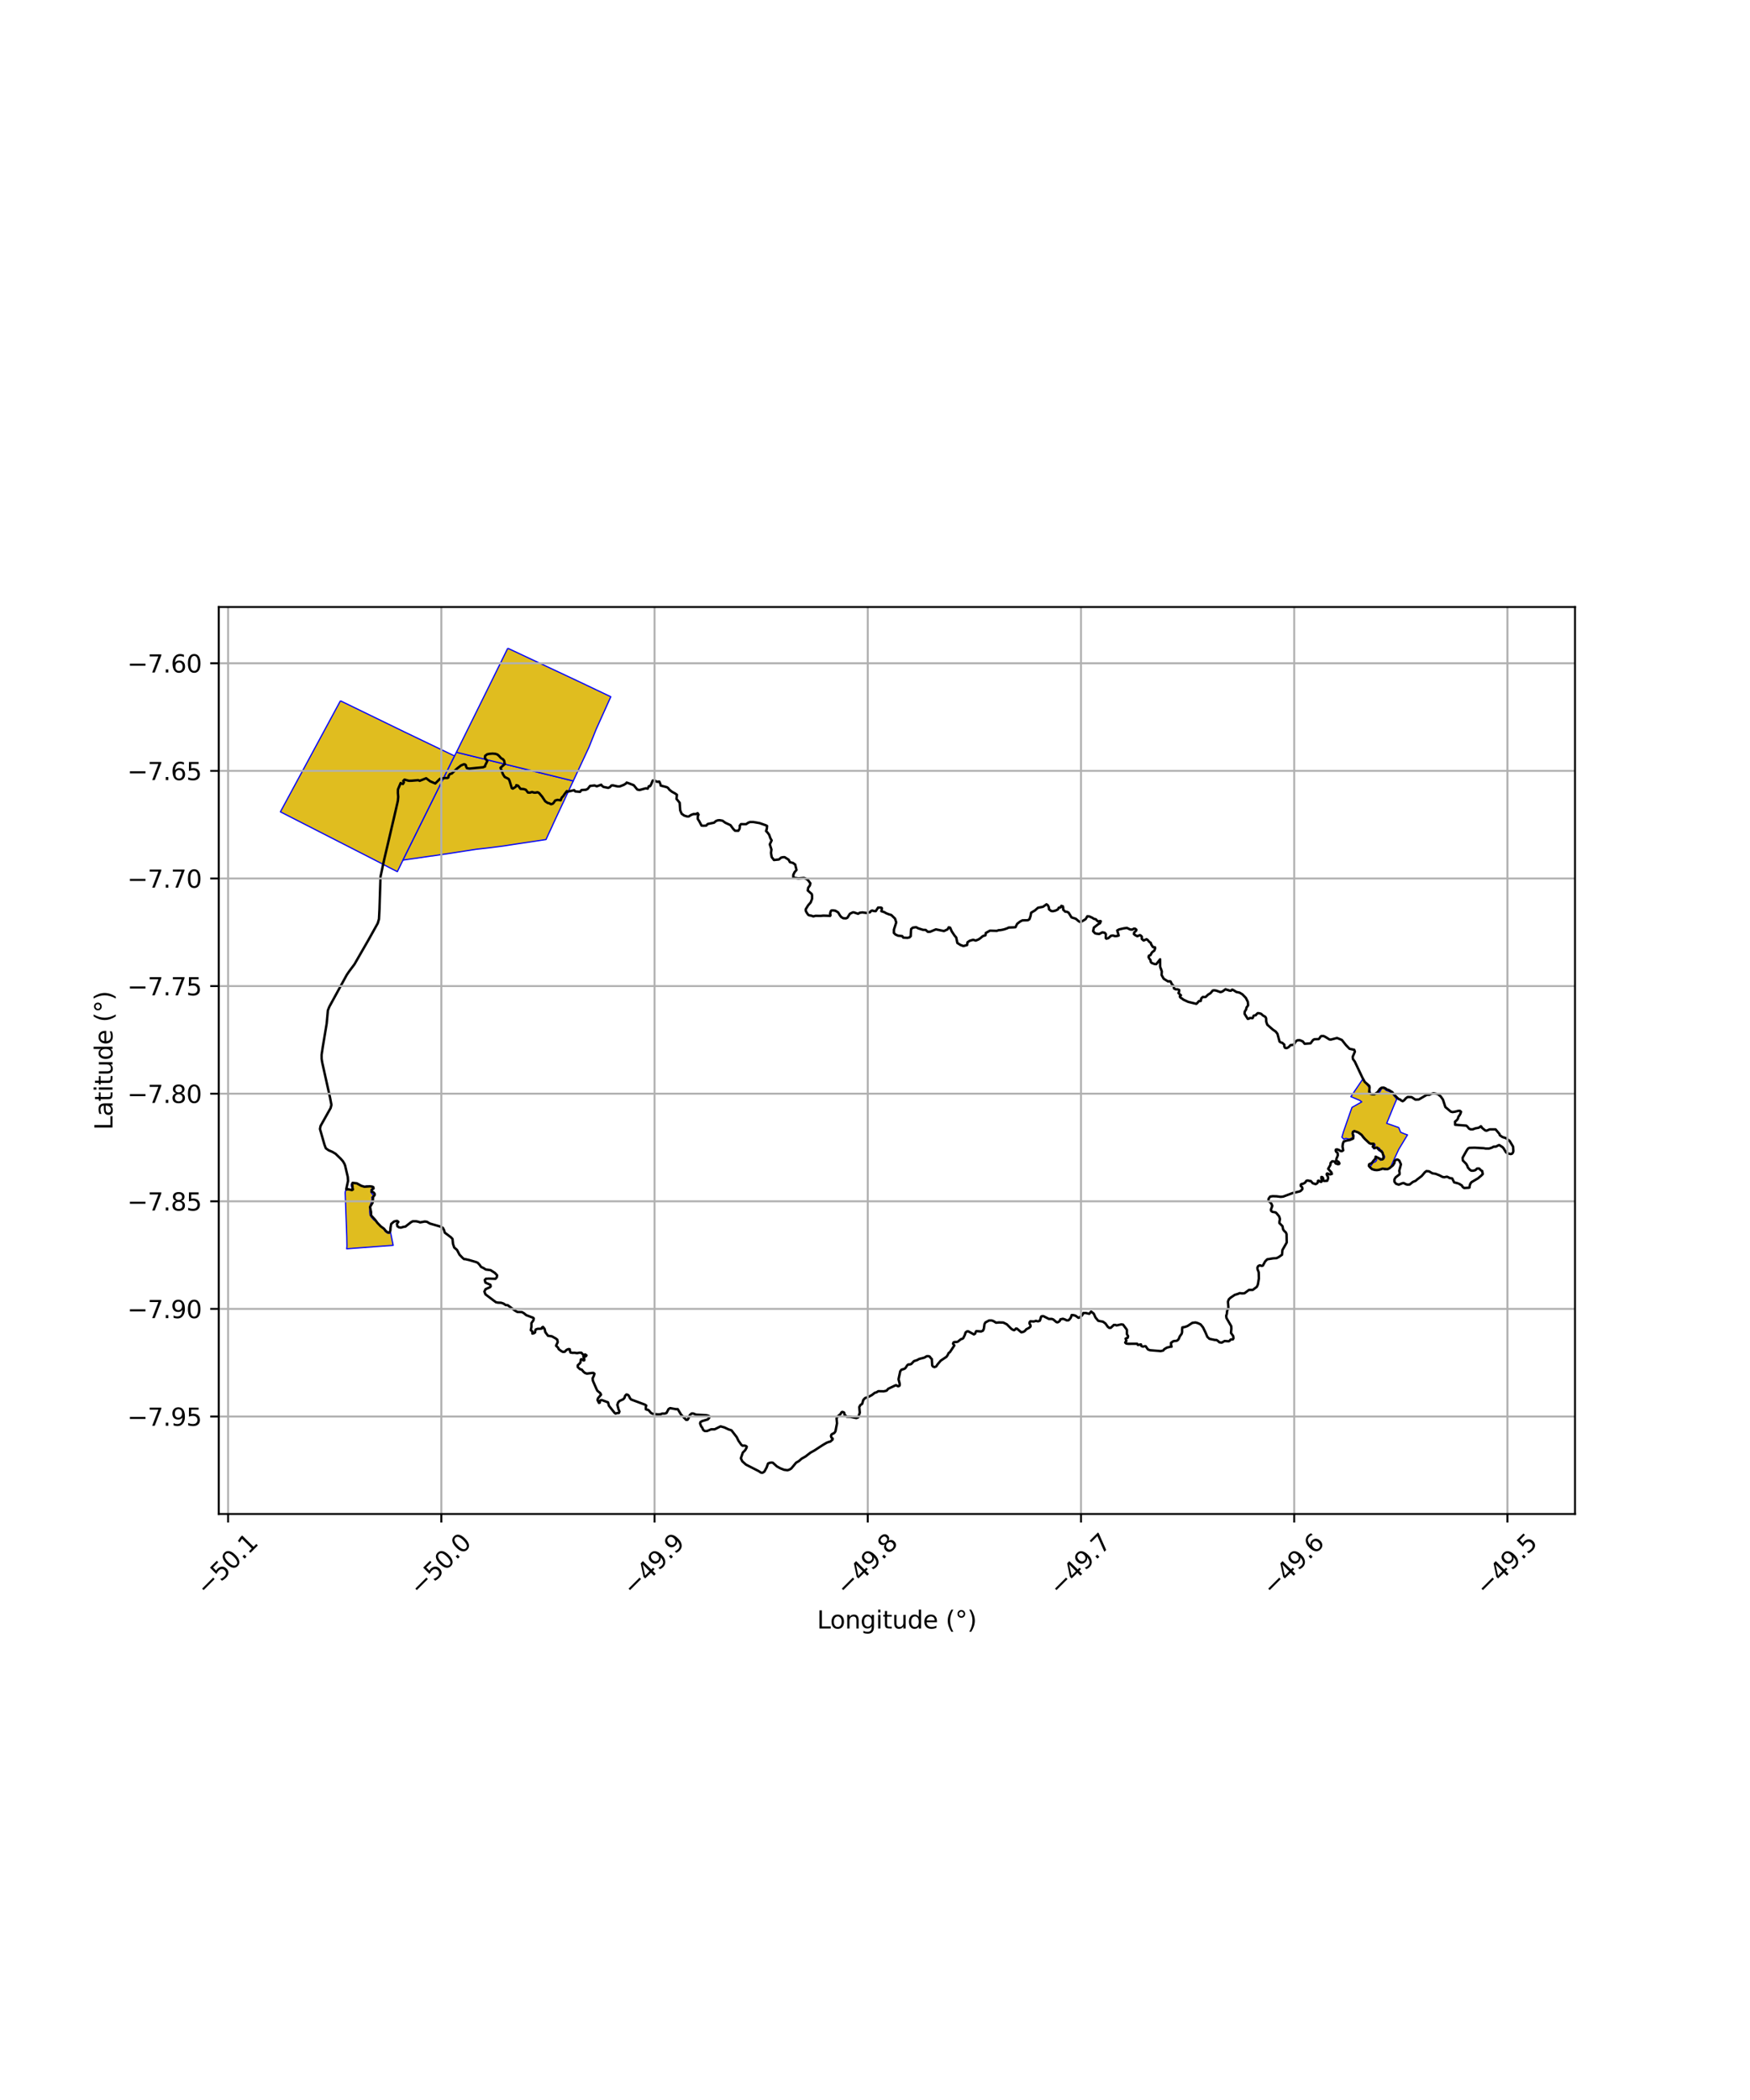 <?xml version="1.0" encoding="utf-8" standalone="no"?>
<!DOCTYPE svg PUBLIC "-//W3C//DTD SVG 1.1//EN"
  "http://www.w3.org/Graphics/SVG/1.1/DTD/svg11.dtd">
<svg xmlns:xlink="http://www.w3.org/1999/xlink" width="720pt" height="864pt" viewBox="0 0 720 864" xmlns="http://www.w3.org/2000/svg" version="1.1">
 <defs>
  <style type="text/css">*{stroke-linejoin: round; stroke-linecap: butt}</style>
 </defs>
 <g id="figure_1">
  <g id="patch_1">
   <path d="M 0 864 
L 720 864 
L 720 0 
L 0 0 
z
" style="fill: #ffffff"/>
  </g>
  <g id="axes_1">
   <g id="patch_2">
    <path d="M 90 622.904 
L 648 622.904 
L 648 249.736 
L 90 249.736 
z
" style="fill: #ffffff"/>
   </g>
   <g id="PatchCollection_1">
    <path d="M 145.216 486.572 
L 145.302 486.586 
L 145.389 486.616 
L 145.466 486.647 
L 145.537 486.677 
L 145.598 486.697 
L 145.659 486.708 
L 145.721 486.718 
L 145.785 486.735 
L 145.849 486.759 
L 145.917 486.771 
L 145.978 486.807 
L 146.039 486.834 
L 146.097 486.843 
L 146.164 486.859 
L 146.232 486.876 
L 146.299 486.892 
L 146.368 486.904 
L 146.427 486.916 
L 146.474 486.93 
L 146.528 486.949 
L 146.613 486.979 
L 146.678 487.013 
L 146.712 487.022 
L 146.768 487.036 
L 146.823 487.049 
L 146.877 487.062 
L 146.934 487.074 
L 146.995 487.08 
L 147.055 487.089 
L 147.118 487.102 
L 147.182 487.11 
L 147.246 487.12 
L 147.307 487.13 
L 147.359 487.14 
L 147.396 487.149 
L 147.445 487.161 
L 147.512 487.182 
L 147.568 487.196 
L 147.616 487.203 
L 147.696 487.22 
L 147.751 487.237 
L 147.806 487.254 
L 147.863 487.282 
L 147.911 487.322 
L 147.953 487.363 
L 148 487.396 
L 148.049 487.419 
L 148.098 487.443 
L 148.15 487.471 
L 148.198 487.503 
L 148.239 487.535 
L 148.296 487.569 
L 148.325 487.611 
L 148.335 487.673 
L 148.361 487.706 
L 148.368 487.747 
L 148.404 487.802 
L 148.452 487.855 
L 148.507 487.894 
L 148.587 487.924 
L 148.68 487.969 
L 148.761 488.007 
L 148.832 488.034 
L 148.91 488.056 
L 148.978 488.065 
L 149.039 488.08 
L 149.096 488.1 
L 149.153 488.119 
L 149.223 488.157 
L 149.295 488.181 
L 149.356 488.197 
L 149.41 488.203 
L 149.475 488.214 
L 149.552 488.235 
L 149.612 488.241 
L 149.687 488.227 
L 149.772 488.207 
L 149.845 488.184 
L 149.898 488.177 
L 149.94 488.153 
L 150.001 488.156 
L 150.056 488.153 
L 150.109 488.144 
L 150.135 488.127 
L 150.157 488.109 
L 150.19 488.091 
L 150.244 488.088 
L 150.305 488.065 
L 150.37 488.048 
L 150.434 488.034 
L 150.482 488.016 
L 150.554 488.001 
L 150.609 487.984 
L 150.673 487.961 
L 150.746 487.942 
L 150.815 487.925 
L 150.874 487.92 
L 150.929 487.915 
L 150.98 487.926 
L 151.028 487.935 
L 151.083 487.94 
L 151.139 487.95 
L 151.192 487.97 
L 151.246 487.983 
L 151.302 487.991 
L 151.357 488.012 
L 151.411 488.037 
L 151.467 488.059 
L 151.529 488.08 
L 151.601 488.091 
L 151.68 488.102 
L 151.75 488.097 
L 151.82 488.089 
L 151.883 488.102 
L 152.007 488.096 
L 152.099 488.092 
L 152.166 488.108 
L 152.253 488.11 
L 152.362 488.122 
L 152.452 488.127 
L 152.545 488.13 
L 152.628 488.159 
L 152.702 488.192 
L 152.783 488.226 
L 152.854 488.264 
L 152.941 488.3 
L 152.98 488.331 
L 153.036 488.36 
L 153.102 488.392 
L 153.155 488.445 
L 153.203 488.498 
L 153.254 488.54 
L 153.287 488.594 
L 153.383 488.683 
L 153.307 488.745 
L 152.609 489.655 
L 152.577 490.528 
L 153.745 491.947 
L 152.931 492.586 
L 153.068 493.266 
L 152.796 494.633 
L 152.31 495.941 
L 152.289 496.073 
L 152.284 496.172 
L 152.254 496.267 
L 152.187 496.334 
L 152.153 496.406 
L 152.125 496.51 
L 152.099 496.622 
L 152.09 496.727 
L 152.109 496.836 
L 152.134 496.963 
L 152.151 497.077 
L 152.158 497.146 
L 152.176 497.271 
L 152.173 497.365 
L 152.187 497.503 
L 152.167 497.549 
L 152.162 497.647 
L 152.147 497.759 
L 152.152 497.837 
L 152.143 497.925 
L 152.147 498.009 
L 152.145 498.106 
L 152.123 498.244 
L 152.103 498.384 
L 152.091 498.548 
L 152.119 498.683 
L 152.122 498.801 
L 152.141 498.918 
L 152.16 499.038 
L 152.17 499.164 
L 152.187 499.292 
L 152.197 499.42 
L 152.216 499.555 
L 152.243 499.672 
L 152.265 499.786 
L 152.246 499.898 
L 152.264 500.005 
L 152.381 500.092 
L 152.47 500.172 
L 152.497 500.296 
L 152.556 500.387 
L 152.644 500.453 
L 152.697 500.565 
L 152.718 500.705 
L 152.756 500.816 
L 152.856 500.873 
L 152.918 500.95 
L 152.997 501.014 
L 153.062 501.098 
L 153.142 501.176 
L 153.222 501.257 
L 153.295 501.347 
L 153.36 501.444 
L 153.445 501.526 
L 153.526 501.62 
L 153.605 501.72 
L 153.692 501.808 
L 153.783 501.892 
L 153.87 501.982 
L 153.972 502.047 
L 154.064 502.12 
L 154.164 502.193 
L 154.271 502.257 
L 154.371 502.329 
L 154.46 502.383 
L 154.537 502.447 
L 154.609 502.52 
L 154.694 502.577 
L 154.76 502.648 
L 154.821 502.726 
L 154.884 502.793 
L 154.952 502.852 
L 155.014 502.926 
L 155.074 503.007 
L 155.131 503.098 
L 155.202 503.169 
L 155.271 503.225 
L 155.335 503.269 
L 155.397 503.314 
L 155.446 503.381 
L 155.509 503.451 
L 155.585 503.504 
L 155.635 503.585 
L 155.693 503.664 
L 155.751 503.73 
L 155.823 503.769 
L 155.873 503.836 
L 155.942 503.915 
L 156.024 503.974 
L 156.095 504.05 
L 156.164 504.12 
L 156.252 504.167 
L 156.333 504.228 
L 156.408 504.301 
L 156.493 504.367 
L 156.577 504.439 
L 156.658 504.503 
L 156.73 504.584 
L 156.804 504.661 
L 156.871 504.743 
L 156.942 504.822 
L 157.019 504.901 
L 157.096 504.991 
L 157.17 505.082 
L 157.25 505.158 
L 157.36 505.189 
L 157.438 505.266 
L 157.524 505.335 
L 157.61 505.41 
L 157.691 505.487 
L 157.773 505.559 
L 157.857 505.632 
L 157.936 505.7 
L 158 505.779 
L 158.058 505.855 
L 158.089 505.895 
L 158.124 505.966 
L 158.149 506.014 
L 158.17 506.081 
L 158.198 506.147 
L 158.222 506.208 
L 158.244 506.268 
L 158.273 506.331 
L 158.311 506.386 
L 158.352 506.441 
L 158.388 506.5 
L 158.431 506.55 
L 158.477 506.597 
L 158.517 506.644 
L 158.56 506.692 
L 158.605 506.732 
L 158.656 506.765 
L 158.709 506.796 
L 158.749 506.839 
L 158.786 506.882 
L 158.835 506.92 
L 158.882 506.97 
L 158.938 507.002 
L 158.999 507.027 
L 159.05 507.073 
L 159.104 507.115 
L 159.158 507.148 
L 159.228 507.196 
L 159.291 507.241 
L 159.35 507.263 
L 159.406 507.282 
L 159.492 507.321 
L 159.585 507.358 
L 159.676 507.385 
L 159.775 507.395 
L 159.869 507.393 
L 159.958 507.39 
L 160.045 507.384 
L 160.107 507.353 
L 160.167 507.316 
L 160.187 507.268 
L 160.21 507.217 
L 160.264 507.146 
L 160.301 507.056 
L 160.637 506.861 
L 161.773 512.371 
L 142.62 513.788 
L 142.723 512.983 
L 142.733 512.343 
L 142.669 508.737 
L 142.015 490.73 
L 142.108 490.052 
L 142.245 489.864 
L 142.569 489.527 
L 142.644 489.52 
L 142.748 489.531 
L 142.843 489.533 
L 142.935 489.533 
L 143.027 489.525 
L 143.092 489.517 
L 143.171 489.501 
L 143.248 489.478 
L 143.318 489.443 
L 143.382 489.427 
L 143.444 489.452 
L 143.506 489.456 
L 143.576 489.443 
L 143.648 489.424 
L 143.732 489.397 
L 143.83 489.384 
L 143.885 489.375 
L 143.969 489.353 
L 144.075 489.344 
L 144.156 489.331 
L 144.234 489.323 
L 144.293 489.319 
L 144.367 489.295 
L 144.43 489.272 
L 144.497 489.24 
L 144.559 489.202 
L 144.641 489.144 
L 144.713 489.085 
L 144.764 489.029 
L 144.8 488.954 
L 144.84 488.872 
L 144.849 488.778 
L 144.846 488.686 
L 144.844 488.599 
L 144.823 488.523 
L 144.789 488.463 
L 144.749 488.403 
L 144.721 488.332 
L 144.681 488.265 
L 144.642 488.199 
L 144.614 488.126 
L 144.585 488.051 
L 144.556 487.977 
L 144.533 487.9 
L 144.523 487.819 
L 144.519 487.734 
L 144.536 487.643 
L 144.533 487.546 
L 144.546 487.478 
L 144.553 487.447 
L 144.563 487.406 
L 144.599 487.356 
L 144.622 487.301 
L 144.651 487.257 
L 144.663 487.236 
L 144.681 487.198 
L 144.724 487.118 
L 144.74 487.042 
L 144.76 486.995 
L 144.776 486.934 
L 144.801 486.88 
L 144.833 486.855 
L 144.854 486.831 
L 144.866 486.8 
L 144.899 486.765 
L 144.928 486.73 
L 144.974 486.672 
L 145.044 486.623 
L 145.133 486.592 
L 145.216 486.572 
" clip-path="url(#p7d1b6d4201)" style="fill: #e0bd1f; stroke: #0000ff; stroke-width: 0.5"/>
    <path d="M 560.616 444.07 
L 560.92 444.515 
L 562.099 445.868 
L 562.86 446.842 
L 563.505 447.879 
L 563.755 449.13 
L 563.539 449.461 
L 563.754 450.091 
L 564.652 450.3 
L 566.083 450.091 
L 567.303 449.718 
L 567.878 448.959 
L 568.441 447.872 
L 568.823 447.561 
L 569.441 447.868 
L 570.342 448.642 
L 571.847 449.175 
L 572.383 449.443 
L 572.985 450.183 
L 573.909 451.265 
L 574.653 452.237 
L 573.347 455.249 
L 573.251 455.502 
L 570.527 462.167 
L 575.48 463.912 
L 576.257 465.835 
L 577.93 466.532 
L 579.084 466.919 
L 575.463 472.917 
L 571.901 480.66 
L 571.796 480.759 
L 570.818 480.992 
L 569.712 480.683 
L 568.973 480.697 
L 567.827 481.281 
L 566.899 481.382 
L 565.478 481.523 
L 564.133 480.882 
L 563.531 480.169 
L 563.74 479.876 
L 563.999 479.722 
L 564.834 478.388 
L 565.791 478.03 
L 566.054 477.815 
L 566.428 477.173 
L 566.076 476.663 
L 566.003 476.119 
L 566.342 475.872 
L 566.748 476.21 
L 568.098 477.398 
L 569.199 476.872 
L 569.543 476.488 
L 569.664 476.123 
L 569.571 475.525 
L 569.049 474.899 
L 568.894 474.066 
L 568.482 473.308 
L 567.735 473.634 
L 567.256 473.379 
L 567.536 472.979 
L 567.708 472.618 
L 567.388 472.297 
L 566.777 472.184 
L 565.735 472.36 
L 565.206 472.684 
L 565.086 472.606 
L 565.185 472.025 
L 565.649 471.403 
L 565.75 471.001 
L 565.616 470.748 
L 564.803 470.491 
L 563.498 470.532 
L 562.715 469.608 
L 561.746 468.745 
L 561.089 467.678 
L 560.047 466.658 
L 558.716 465.686 
L 556.911 465.173 
L 556.712 465.406 
L 556.256 466.35 
L 556.317 466.625 
L 556.428 466.743 
L 556.912 466.821 
L 557.17 467.287 
L 557.017 467.736 
L 555.583 468.511 
L 555.074 468.652 
L 553.678 468.387 
L 552.888 468.726 
L 552.097 467.874 
L 552.737 465.652 
L 555.668 457.227 
L 556.247 455.614 
L 560.016 453.486 
L 560.096 453.438 
L 560.283 453.338 
L 559.73 452.938 
L 559.586 452.797 
L 555.791 451.194 
L 560.616 444.07 
" clip-path="url(#p7d1b6d4201)" style="fill: #e0bd1f; stroke: #0000ff; stroke-width: 0.5"/>
    <path d="M 140.06 288.327 
L 163.54 299.742 
L 163.975 299.945 
L 166.302 301.079 
L 166.517 301.185 
L 187.021 311.032 
L 165.803 353.878 
L 165.033 355.433 
L 163.485 358.622 
L 161.609 357.687 
L 160.651 357.188 
L 160.44 357.078 
L 157.595 355.592 
L 157.123 355.343 
L 115.364 334.016 
L 140.06 288.327 
" clip-path="url(#p7d1b6d4201)" style="fill: #e0bd1f; stroke: #0000ff; stroke-width: 0.5"/>
    <path d="M 187.781 309.497 
L 235.857 321.304 
L 233.704 325.888 
L 231.917 329.748 
L 229.189 335.545 
L 227.342 339.526 
L 227.368 339.535 
L 225.58 343.359 
L 224.647 345.414 
L 220.934 345.97 
L 216.948 346.576 
L 211.37 347.412 
L 207.257 348.048 
L 201.311 348.821 
L 195.992 349.407 
L 188.475 350.572 
L 184.142 351.24 
L 177.747 352.181 
L 177.74 352.151 
L 165.803 353.878 
L 187.022 311.032 
L 187.781 309.497 
" clip-path="url(#p7d1b6d4201)" style="fill: #e0bd1f; stroke: #0000ff; stroke-width: 0.5"/>
    <path d="M 208.909 266.698 
L 237.567 280.129 
L 251.141 286.582 
L 251.302 286.667 
L 251.192 286.906 
L 245.25 300.102 
L 242.298 307.489 
L 235.857 321.304 
L 187.781 309.497 
L 200.544 283.685 
L 208.909 266.698 
" clip-path="url(#p7d1b6d4201)" style="fill: #e0bd1f; stroke: #0000ff; stroke-width: 0.5"/>
   </g>
   <g id="PatchCollection_2">
    <path d="M 600.17 486.941 
L 598.277 486.458 
L 597.461 484.828 
L 596.311 484.666 
L 596.072 484.451 
L 595.314 484.127 
L 594.235 484.349 
L 593.532 484.243 
L 592.178 483.54 
L 590.663 482.946 
L 589.312 482.733 
L 587.958 481.922 
L 586.877 481.817 
L 586.23 482.309 
L 584.939 483.837 
L 582.999 485.314 
L 582.46 485.805 
L 581.273 486.299 
L 579.98 487.338 
L 579.062 487.396 
L 578.467 487.235 
L 577.546 486.748 
L 577.006 486.804 
L 575.495 487.408 
L 574.359 487.031 
L 573.708 486.217 
L 573.705 485.237 
L 574.188 484.419 
L 575.805 483.162 
L 575.857 482.672 
L 575.692 481.692 
L 576.385 479.023 
L 575.715 477.522 
L 575.065 477.089 
L 574.525 477.091 
L 573.77 477.692 
L 573.719 478.454 
L 573.074 479.491 
L 571.646 480.639 
L 570.918 481.022 
L 569.783 481.026 
L 568.918 480.811 
L 567.353 481.307 
L 566.488 481.419 
L 565.732 481.367 
L 564.542 481.044 
L 563.702 480.312 
L 563.186 479.688 
L 563.292 479.035 
L 564.425 478.486 
L 565.017 477.641 
L 565.878 476.685 
L 565.983 475.869 
L 567.553 476.652 
L 568.04 476.95 
L 568.743 477.002 
L 569.12 476.674 
L 569.225 475.748 
L 568.787 474.226 
L 567.757 473.195 
L 567.27 472.979 
L 566.891 472.6 
L 566.619 472.165 
L 566.241 472.166 
L 565.539 472.387 
L 564.781 471.79 
L 565.103 471.245 
L 565.209 470.591 
L 564.02 470.596 
L 563.371 470.326 
L 561.528 468.59 
L 560.931 467.939 
L 560.171 466.908 
L 558.817 465.932 
L 557.303 465.393 
L 556.601 465.722 
L 556.549 466.321 
L 556.825 467.953 
L 556.718 468.443 
L 555.316 469.047 
L 554.371 469.186 
L 552.886 469.599 
L 552.511 470.472 
L 552.353 471.67 
L 552.628 473.302 
L 552.035 473.63 
L 551.44 473.523 
L 550.899 473.144 
L 550.087 472.875 
L 549.601 472.985 
L 549.549 473.421 
L 549.767 473.91 
L 550.2 474.181 
L 550.363 474.561 
L 550.42 475.377 
L 549.83 476.795 
L 549.779 477.557 
L 550.699 477.989 
L 551.079 478.641 
L 550.918 478.914 
L 550.378 478.97 
L 549.512 478.646 
L 549.077 477.886 
L 548.105 477.78 
L 547.458 478.436 
L 547.353 479.307 
L 546.44 480.888 
L 547.761 482.328 
L 547.98 482.981 
L 547.224 483.201 
L 546.034 482.77 
L 545.819 483.097 
L 545.982 483.532 
L 546.363 484.184 
L 546.419 484.891 
L 546.044 485.818 
L 544.747 485.877 
L 544.314 485.551 
L 544.42 484.843 
L 544.039 484.3 
L 543.661 484.247 
L 543.663 484.846 
L 543.883 485.879 
L 543.614 486.261 
L 543.235 486.208 
L 542.585 485.775 
L 542.261 485.831 
L 542.209 486.375 
L 541.941 486.811 
L 541.293 487.195 
L 540.103 486.818 
L 539.29 485.895 
L 538.857 485.896 
L 538.046 485.681 
L 537.452 485.847 
L 536.968 486.556 
L 536.105 487.049 
L 535.511 487.105 
L 535.188 487.378 
L 535.19 487.977 
L 535.623 488.302 
L 535.841 488.846 
L 535.843 489.227 
L 535.25 489.882 
L 534.819 490.156 
L 531.795 490.873 
L 527.963 492.301 
L 526.937 492.414 
L 525.207 492.202 
L 523.64 492.153 
L 522.58 492.313 
L 521.935 493.186 
L 521.883 494.003 
L 523.022 495.142 
L 523.457 496.121 
L 522.868 497.755 
L 523.032 498.245 
L 523.465 498.57 
L 524.871 498.837 
L 525.305 499.271 
L 526.282 500.466 
L 526.609 501.553 
L 526.395 502.621 
L 526.397 503.22 
L 527.644 504.468 
L 527.919 505.828 
L 528.353 506.425 
L 529.004 507.022 
L 529.33 507.728 
L 529.396 511.211 
L 527.623 514.32 
L 527.467 516.225 
L 526.173 517.155 
L 525.202 517.648 
L 523.905 517.707 
L 521.369 518.118 
L 520.508 518.992 
L 519.595 520.682 
L 519.109 520.847 
L 518.351 520.578 
L 517.704 520.852 
L 517.328 521.507 
L 517.384 522.214 
L 517.874 523.464 
L 517.937 526.022 
L 517.513 528.527 
L 517.083 529.454 
L 515.412 530.712 
L 513.845 530.717 
L 512.012 532.084 
L 511.04 532.141 
L 510.012 532.036 
L 509.419 532.31 
L 508.015 532.75 
L 506.29 533.899 
L 505.589 534.554 
L 505.214 535.535 
L 505.399 538.011 
L 504.863 539.428 
L 504.758 540.517 
L 504.491 541.334 
L 504.602 542.259 
L 506.559 545.628 
L 506.616 546.716 
L 506.46 548.404 
L 507.383 549.707 
L 507.494 550.632 
L 507.225 551.069 
L 506.468 551.071 
L 506.199 551.235 
L 505.93 551.617 
L 505.552 551.836 
L 503.822 551.733 
L 502.689 552.39 
L 501.716 552.284 
L 501.228 551.796 
L 500.524 551.308 
L 499.875 551.311 
L 497.604 550.828 
L 496.737 550.015 
L 495.974 548.221 
L 494.94 546.101 
L 493.964 544.907 
L 492.827 544.367 
L 491.853 544.098 
L 490.557 544.265 
L 488.561 545.578 
L 487.482 545.962 
L 486.455 546.129 
L 486.35 547 
L 486.353 548.035 
L 486.158 548.777 
L 485.405 549.813 
L 484.976 550.849 
L 484.599 551.34 
L 484.06 551.669 
L 483.087 551.726 
L 482.601 551.891 
L 481.792 552.492 
L 481.795 553.254 
L 482.014 554.07 
L 481.581 554.072 
L 480.069 554.458 
L 478.99 555.114 
L 478.56 555.66 
L 477.533 555.881 
L 473.1 555.514 
L 472.289 555.19 
L 471.366 553.887 
L 470.879 553.888 
L 470.231 554.054 
L 469.582 553.784 
L 469.418 553.131 
L 468.175 553.353 
L 467.849 552.864 
L 464.14 552.877 
L 463.383 552.77 
L 462.949 552.391 
L 463.056 552.118 
L 463.433 551.681 
L 463.106 550.757 
L 463.97 550.373 
L 464.13 549.72 
L 463.641 548.905 
L 463.635 547.108 
L 462.061 544.991 
L 461.304 544.884 
L 459.36 545.326 
L 458.927 545.109 
L 458.278 545.112 
L 456.985 546.313 
L 456.336 546.315 
L 455.74 545.827 
L 454.817 544.524 
L 453.798 543.787 
L 451.851 543.412 
L 450.712 542.055 
L 450.004 540.479 
L 448.92 539.611 
L 448.167 540.539 
L 446.76 540.217 
L 445.734 540.22 
L 445.142 541.256 
L 444.711 541.529 
L 444.334 541.966 
L 443.686 542.186 
L 442.494 541.319 
L 441.683 541.104 
L 440.926 541.051 
L 440.551 542.141 
L 439.905 542.96 
L 439.528 543.233 
L 438.879 543.235 
L 438.121 542.856 
L 437.31 542.587 
L 436.312 542.805 
L 436.043 543.405 
L 435.558 543.842 
L 435.072 544.061 
L 434.64 543.953 
L 433.339 542.869 
L 432.744 542.653 
L 431.555 542.657 
L 429.336 541.52 
L 428.687 541.522 
L 428.363 541.687 
L 427.828 543.376 
L 427.072 543.65 
L 426.207 543.435 
L 425.343 543.71 
L 423.937 543.605 
L 423.614 543.988 
L 423.562 544.532 
L 423.942 545.184 
L 423.998 545.674 
L 423.837 545.946 
L 423.351 546.329 
L 422.218 546.931 
L 421.68 547.586 
L 421.032 547.969 
L 420.168 548.135 
L 418.38 546.616 
L 417.947 546.618 
L 417.678 547 
L 417.247 547.273 
L 416.706 547.111 
L 416.056 546.678 
L 414.213 544.833 
L 412.769 544.134 
L 411.039 544.085 
L 409.796 544.197 
L 408.768 543.547 
L 408.01 543.278 
L 406.929 543.281 
L 405.418 544.102 
L 405.042 544.811 
L 404.778 546.717 
L 404.402 547.48 
L 403.646 547.809 
L 401.7 547.651 
L 401.494 547.916 
L 401.172 548.733 
L 400.686 549.007 
L 398.413 547.762 
L 397.872 547.763 
L 397.279 548.201 
L 396.958 549.236 
L 396.313 550.544 
L 395.936 550.818 
L 395.342 550.983 
L 394.047 552.021 
L 393.561 552.131 
L 392.805 552.133 
L 392.319 552.298 
L 392.104 552.843 
L 392.647 553.549 
L 390.82 556.31 
L 390.281 556.693 
L 389.905 557.51 
L 389.421 558.219 
L 387.047 559.805 
L 385.754 561.333 
L 385.162 562.206 
L 384.461 562.48 
L 383.811 562.21 
L 383.54 561.775 
L 383.426 559.979 
L 383.37 559.163 
L 382.936 558.729 
L 382.502 558.131 
L 382.015 557.969 
L 381.312 557.971 
L 380.287 558.573 
L 378.146 559.121 
L 377.391 559.558 
L 376.041 559.998 
L 374.909 561.199 
L 374.315 561.364 
L 373.721 561.366 
L 373.289 561.693 
L 372.536 562.839 
L 372.104 563.167 
L 370.862 563.551 
L 370.378 564.206 
L 369.685 567.474 
L 370.123 569.144 
L 370.179 569.797 
L 370.018 570.179 
L 369.478 570.343 
L 368.666 569.91 
L 368.18 570.075 
L 365.427 571.39 
L 364.781 572.154 
L 363.592 572.429 
L 361.322 572.382 
L 360.675 572.819 
L 359.938 573.026 
L 358.644 574.009 
L 357.403 574.666 
L 355.891 575.215 
L 355.19 575.979 
L 354.708 577.613 
L 354.007 578.051 
L 353.523 578.923 
L 353.746 581.209 
L 353.102 583.116 
L 352.347 583.445 
L 350.616 583.069 
L 349.967 582.907 
L 348.345 582.857 
L 347.424 581.989 
L 347.368 581.336 
L 347.151 581.065 
L 346.502 580.903 
L 346.178 581.122 
L 345.855 581.722 
L 344.669 582.759 
L 344.185 583.523 
L 344.366 585.621 
L 343.727 588.889 
L 343.35 589.434 
L 342.972 589.762 
L 342.54 589.872 
L 342.055 590.254 
L 341.894 590.854 
L 342.113 591.506 
L 342.6 591.886 
L 342.547 592.267 
L 341.577 593.141 
L 340.982 593.252 
L 340.118 593.581 
L 338.445 594.565 
L 335.1 596.752 
L 333.427 597.682 
L 331.388 599.257 
L 329.823 600.133 
L 328.636 601.17 
L 327.557 601.772 
L 325.563 604.173 
L 324.754 604.665 
L 323.998 604.885 
L 322.603 604.719 
L 320.979 604.071 
L 319.626 603.312 
L 317.946 601.793 
L 317.405 601.74 
L 316.649 601.851 
L 316.001 602.125 
L 315.411 603.76 
L 314.496 605.45 
L 313.741 605.942 
L 313.092 605.889 
L 312.117 605.239 
L 306.92 602.586 
L 305.409 601.232 
L 304.811 599.982 
L 305.615 597.639 
L 306.585 596.656 
L 307.123 595.675 
L 307.23 595.185 
L 306.797 594.86 
L 306.256 594.752 
L 305.499 594.809 
L 305.012 594.429 
L 303.818 592.745 
L 303.111 591.277 
L 300.947 588.471 
L 299.757 588.093 
L 298.025 587.281 
L 296.468 586.85 
L 294.039 588.054 
L 292.579 588.058 
L 290.905 588.77 
L 289.986 588.773 
L 289.337 588.339 
L 288.902 587.361 
L 288.468 586.817 
L 288.032 585.621 
L 288.193 585.076 
L 288.84 584.693 
L 291.217 583.979 
L 291.756 583.379 
L 291.862 582.725 
L 291.375 582.455 
L 290.455 582.239 
L 286.401 582.033 
L 285.21 581.546 
L 284.561 581.548 
L 283.806 582.203 
L 283.269 583.511 
L 282.893 584.111 
L 282.298 584.167 
L 280.238 582.049 
L 278.849 579.771 
L 278.092 579.773 
L 275.713 579.344 
L 275.065 579.727 
L 274.204 581.362 
L 273.448 581.582 
L 272.421 581.585 
L 271.827 581.858 
L 270.692 581.916 
L 268.692 581.703 
L 267.88 581.379 
L 266.958 580.293 
L 266.579 580.021 
L 266.201 580.022 
L 265.714 579.806 
L 265.711 578.826 
L 265.872 578.281 
L 265.33 577.902 
L 259.667 575.796 
L 259.233 575.308 
L 258.69 574.22 
L 258.256 573.84 
L 257.715 573.733 
L 257.23 574.224 
L 256.908 575.15 
L 256.423 575.696 
L 254.858 576.408 
L 254.319 577.008 
L 253.997 577.989 
L 254.488 579.838 
L 254.869 580.763 
L 254.6 581.362 
L 253.951 581.364 
L 253.249 581.584 
L 252.87 581.312 
L 250.538 578.379 
L 250.156 576.965 
L 247.667 576.046 
L 247.073 576.102 
L 246.804 576.483 
L 246.751 577.082 
L 246.427 577.192 
L 245.829 575.996 
L 246.044 575.288 
L 247.283 573.815 
L 246.957 573.162 
L 245.765 572.186 
L 245.385 571.424 
L 243.928 568.081 
L 243.818 567.101 
L 244.355 565.957 
L 244.57 565.194 
L 244.19 564.869 
L 243.542 564.87 
L 241.488 565.148 
L 240.677 564.878 
L 240.027 564.335 
L 239.376 563.52 
L 238.619 563.304 
L 237.698 562.436 
L 237.696 561.728 
L 238.721 560.745 
L 238.881 560.201 
L 238.933 559.438 
L 239.149 559.22 
L 239.798 559.382 
L 240.015 559.708 
L 240.393 559.652 
L 240.392 559.108 
L 240.011 558.129 
L 240.984 558.072 
L 241.307 557.636 
L 240.766 557.256 
L 240.009 557.476 
L 239.196 556.553 
L 238.277 556.555 
L 237.467 556.72 
L 236.223 556.56 
L 235.683 556.616 
L 234.725 556.469 
L 234.453 555.653 
L 234.397 555.109 
L 233.857 555.055 
L 233.101 555.384 
L 232.346 556.148 
L 231.589 556.204 
L 230.94 555.879 
L 229.857 555.066 
L 229.639 554.522 
L 228.772 553.653 
L 229.471 552.181 
L 229.252 551.148 
L 228.602 550.659 
L 227.033 549.792 
L 225.465 549.579 
L 224.38 548.112 
L 224.052 546.752 
L 223.402 545.937 
L 223.024 546.155 
L 222.917 546.591 
L 222.106 546.702 
L 221.241 546.704 
L 220.431 546.978 
L 220.163 547.687 
L 220.164 548.177 
L 219.625 548.559 
L 219.03 548.67 
L 219.028 547.799 
L 218.378 547.256 
L 218.645 545.949 
L 218.641 544.37 
L 219.449 543.225 
L 219.609 542.462 
L 219.359 542.165 
L 216.492 541.083 
L 215.517 540.269 
L 214.705 539.836 
L 212.867 539.786 
L 211.839 539.19 
L 208.86 536.965 
L 208.104 536.967 
L 207.129 536.316 
L 206.156 535.992 
L 204.858 535.941 
L 204.047 535.78 
L 199.727 532.531 
L 199.292 531.389 
L 199.776 530.408 
L 201.612 529.587 
L 201.881 529.259 
L 201.772 528.606 
L 199.715 527.686 
L 199.443 526.652 
L 199.928 526.107 
L 201.225 526.049 
L 203.819 526.151 
L 204.412 525.497 
L 204.518 524.68 
L 203.597 523.702 
L 201.811 522.564 
L 199.873 522.323 
L 198.952 521.727 
L 197.924 521.239 
L 197.273 520.315 
L 196.569 519.555 
L 195.974 519.284 
L 193.053 518.42 
L 191.431 518.043 
L 190.944 518.044 
L 190.24 517.447 
L 189.048 516.198 
L 188.017 514.241 
L 186.879 513.264 
L 186.389 511.795 
L 186.173 509.75 
L 185.577 509.098 
L 184.007 507.904 
L 182.979 507.145 
L 182.706 506.111 
L 182.217 505.187 
L 181.308 504.684 
L 176.835 503.391 
L 175.657 502.683 
L 174.775 502.567 
L 172.835 502.927 
L 172.247 502.692 
L 171.129 502.457 
L 169.835 502.46 
L 169.072 502.877 
L 166.782 504.659 
L 165.959 504.779 
L 164.96 505.078 
L 164.137 504.961 
L 163.489 504.489 
L 163.31 503.542 
L 163.896 502.711 
L 163.484 502.357 
L 162.955 502.358 
L 162.073 502.597 
L 160.958 503.547 
L 160.668 505.147 
L 160.611 506.214 
L 160.261 507.103 
L 159.496 507.045 
L 158.73 506.455 
L 157.963 505.509 
L 156.668 504.564 
L 155.253 503.087 
L 154.427 501.964 
L 152.666 500.026 
L 152.663 498.664 
L 152.247 496.592 
L 153.301 494.813 
L 153.417 493.983 
L 153.472 492.503 
L 154.176 491.613 
L 154.115 491.093 
L 153.585 490.502 
L 152.879 490.326 
L 152.936 489.556 
L 153.699 488.961 
L 153.58 488.429 
L 153.109 488.193 
L 152.168 488.077 
L 149.951 488.258 
L 148.597 487.847 
L 146.772 486.844 
L 145.066 486.67 
L 144.832 487.263 
L 145.01 487.855 
L 145.012 488.566 
L 145.19 489.394 
L 144.779 489.632 
L 143.249 489.28 
L 142.45 489.333 
L 142.448 489.297 
L 143.191 485.872 
L 143.091 484.266 
L 141.987 479.553 
L 141.704 478.826 
L 141.097 477.786 
L 140.185 476.743 
L 138.076 474.7 
L 136.701 473.887 
L 135.191 473.252 
L 134.043 472.426 
L 133.495 470.964 
L 131.644 464.488 
L 131.895 463.248 
L 136.025 455.875 
L 136.353 454.567 
L 135.799 451.643 
L 132.579 437.189 
L 132.333 435.635 
L 132.317 433.972 
L 132.812 430.669 
L 134.413 421.078 
L 134.905 415.681 
L 135.506 414.181 
L 142.684 401.07 
L 143.668 399.627 
L 145.838 396.729 
L 151.599 386.706 
L 155.415 379.86 
L 155.926 378.094 
L 156.123 374.18 
L 156.555 360.682 
L 158.111 353.414 
L 159.386 348.034 
L 162.937 332.811 
L 163.687 329.504 
L 163.832 327.812 
L 163.701 326.255 
L 163.724 324.819 
L 164.845 322.147 
L 165.227 322.4 
L 165.78 322.551 
L 166.167 321.89 
L 165.889 321.318 
L 166.421 320.759 
L 168.22 321.239 
L 169.379 321.214 
L 172.044 320.979 
L 172.668 321.247 
L 175.327 320.199 
L 176.984 321.445 
L 179.092 322.349 
L 181.005 320.413 
L 183.416 320.074 
L 184.005 320.126 
L 184.486 319.855 
L 184.592 319.153 
L 185.126 318.451 
L 185.821 318.287 
L 188.012 316.231 
L 189.669 314.932 
L 190.846 314.444 
L 191.382 314.55 
L 191.704 314.873 
L 191.705 315.305 
L 192.135 316.06 
L 193.153 316.219 
L 198.757 315.667 
L 199.559 315.342 
L 199.559 315.018 
L 200.5 313.098 
L 199.498 311.888 
L 199.603 310.97 
L 200.458 310.321 
L 201.314 310.157 
L 202.653 310.046 
L 203.831 310.151 
L 204.635 310.419 
L 205.333 311.011 
L 206.135 311.919 
L 206.993 312.402 
L 207.422 312.995 
L 207.693 314.343 
L 205.921 315.889 
L 206.954 318.588 
L 207.653 319.666 
L 209.261 320.471 
L 209.638 321.226 
L 210.555 324.246 
L 210.984 324.461 
L 212.044 323.811 
L 212.532 323.314 
L 212.427 323.054 
L 213.177 323.268 
L 214.144 324.561 
L 215.51 324.655 
L 216.34 324.933 
L 217.2 326.065 
L 218.04 326.117 
L 218.897 325.845 
L 219.701 326.113 
L 220.45 326.111 
L 221.092 325.947 
L 221.736 326.215 
L 223.025 327.723 
L 224.315 329.663 
L 225.334 330.362 
L 225.923 330.469 
L 226.709 330.866 
L 227.311 330.713 
L 227.723 330.372 
L 228.435 329.348 
L 229.412 329.08 
L 230.653 329.266 
L 231.133 328.149 
L 231.75 327.525 
L 232.388 326.56 
L 233.234 325.492 
L 233.61 325.706 
L 236.232 325.106 
L 236.692 325.624 
L 238.664 325.778 
L 239.231 325.045 
L 241.051 324.932 
L 241.827 324.556 
L 242.761 323.363 
L 244.629 323.16 
L 245.54 323.506 
L 247.365 322.866 
L 247.688 323.319 
L 248.307 323.765 
L 250.26 324.154 
L 250.945 323.827 
L 251.543 323.179 
L 252.185 323.123 
L 254.092 323.552 
L 255.003 323.55 
L 256.656 322.909 
L 257.633 322.292 
L 257.814 321.973 
L 258.327 322.131 
L 260.731 323.05 
L 262.185 324.83 
L 263.093 325.04 
L 265.661 324.332 
L 266.495 324.478 
L 266.944 323.466 
L 267.48 323.458 
L 267.848 322.835 
L 268.545 321.141 
L 269.402 321.139 
L 270.035 321.548 
L 270.513 321.659 
L 271.259 321.566 
L 271.654 322.428 
L 271.843 323.212 
L 274.372 323.866 
L 274.855 324.189 
L 275.446 324.943 
L 276.465 325.749 
L 277.752 326.448 
L 278.504 326.985 
L 278.332 328.686 
L 279.637 330.274 
L 279.859 333.404 
L 280.452 334.805 
L 281.524 335.558 
L 282.757 335.932 
L 283.346 335.931 
L 284.362 335.281 
L 285.345 334.919 
L 286.277 334.949 
L 287.03 334.568 
L 287.408 335.189 
L 287.123 335.676 
L 287.081 336.928 
L 287.672 337.844 
L 288.641 339.676 
L 289.391 339.728 
L 290.57 339.674 
L 291.156 339.022 
L 293.779 338.475 
L 294.56 337.796 
L 295.283 337.521 
L 296.046 337.457 
L 297.257 337.657 
L 298.438 338.517 
L 300.529 339.483 
L 301.699 341.071 
L 302.424 341.783 
L 303.766 341.809 
L 304.273 340.998 
L 304.411 340.089 
L 304.319 339.768 
L 304.848 339.078 
L 306.35 339.085 
L 306.992 339.083 
L 307.741 338.542 
L 308.543 338.216 
L 309.989 338.212 
L 312.501 338.644 
L 314.477 339.337 
L 315.141 339.563 
L 315.594 339.835 
L 315.455 341.131 
L 315.178 341.9 
L 315.707 342.445 
L 316.433 343.392 
L 316.98 344.908 
L 317.479 345.781 
L 316.715 347.398 
L 317.396 349.515 
L 317.207 350.919 
L 317.486 352.603 
L 318.421 353.83 
L 320.47 353.612 
L 321.368 352.85 
L 322.117 352.686 
L 322.813 352.658 
L 324.448 353.691 
L 324.996 354.722 
L 326.212 355.019 
L 327.159 355.695 
L 327.707 357.929 
L 326.906 358.848 
L 326.396 359.91 
L 326.369 361.063 
L 328.466 361.381 
L 330.729 361.2 
L 331.074 361.293 
L 331.862 361.672 
L 332.555 362.272 
L 333.421 363.443 
L 333.158 364.388 
L 332.507 365.259 
L 332.339 366.376 
L 334 367.841 
L 334.109 368.434 
L 334.112 369.783 
L 333.527 371.296 
L 332.509 372.452 
L 331.504 374.079 
L 331.528 374.768 
L 331.878 375.456 
L 332.508 376.357 
L 332.912 376.582 
L 333.868 376.755 
L 334.609 377.027 
L 335.518 376.795 
L 337.656 376.83 
L 338.699 376.712 
L 340.357 376.765 
L 341.531 376.837 
L 341.692 376.51 
L 341.528 375.857 
L 341.795 374.931 
L 342.065 374.604 
L 342.698 374.546 
L 343.736 374.713 
L 344.859 375.408 
L 345.494 376.502 
L 346.103 377.293 
L 346.973 377.797 
L 348.054 377.848 
L 348.647 377.575 
L 349.672 375.947 
L 350.865 375.371 
L 351.31 375.379 
L 353.075 375.966 
L 353.666 375.546 
L 354.808 375.398 
L 356.745 375.647 
L 357.339 375.427 
L 357.987 375.316 
L 358.247 374.854 
L 358.862 374.613 
L 359.498 374.822 
L 360.323 374.867 
L 361.277 373.402 
L 362.412 373.399 
L 362.802 373.581 
L 362.831 373.977 
L 362.607 374.889 
L 363.875 375.3 
L 364.514 375.695 
L 365.558 376.121 
L 366.709 376.466 
L 368.231 377.935 
L 368.743 379.495 
L 367.786 382.485 
L 367.769 383.83 
L 368.454 384.515 
L 369.497 384.97 
L 371.18 385.13 
L 371.666 385.771 
L 373.442 385.86 
L 374.257 385.625 
L 374.692 385.165 
L 374.794 383.051 
L 374.872 382.234 
L 375.516 381.67 
L 376.896 381.467 
L 377.816 381.954 
L 379.802 382.578 
L 380.843 382.598 
L 381.71 383.358 
L 382.682 383.355 
L 385.056 382.368 
L 388.382 383.062 
L 389.868 382.354 
L 390.323 381.532 
L 390.918 381.683 
L 391.538 383.132 
L 392.71 384.9 
L 393.414 385.715 
L 393.884 387.972 
L 395.175 388.789 
L 396.375 389.234 
L 397.905 388.8 
L 398.066 387.661 
L 398.983 387.059 
L 400.376 386.653 
L 401.445 386.977 
L 402.601 386.504 
L 403.248 386.067 
L 404.379 385.138 
L 405.455 384.806 
L 405.587 383.854 
L 407.29 382.897 
L 410.153 382.981 
L 410.801 382.724 
L 411.719 382.667 
L 413.08 382.382 
L 414.301 381.976 
L 415.012 381.623 
L 416.858 381.553 
L 417.795 381.485 
L 418.487 380.092 
L 419.706 379.148 
L 420.639 378.672 
L 422.908 378.611 
L 423.555 378.173 
L 423.983 376.92 
L 424.249 375.504 
L 425.813 374.574 
L 427.052 373.482 
L 429.123 373.078 
L 430.56 372.056 
L 431.101 372.435 
L 431.536 373.305 
L 431.565 374.071 
L 432.513 374.826 
L 433.269 374.878 
L 434.241 374.657 
L 435.271 374.151 
L 435.59 373.476 
L 436.406 373.298 
L 436.666 372.69 
L 437.315 372.906 
L 437.448 373.595 
L 437.45 374.302 
L 438.317 375.116 
L 438.857 375.114 
L 439.615 375.439 
L 440.863 377.449 
L 442.594 377.988 
L 443.731 378.964 
L 444.489 379.397 
L 445.352 378.959 
L 446.665 378.145 
L 447.351 376.993 
L 448.202 377.047 
L 449.392 377.588 
L 450.042 378.021 
L 450.907 378.236 
L 451.287 378.725 
L 451.774 379.104 
L 452.638 378.938 
L 452.909 379.028 
L 452.571 379.853 
L 451.943 380.165 
L 450.054 381.65 
L 449.734 383.121 
L 450.547 383.989 
L 451.142 384.151 
L 452.263 384.262 
L 453.517 383.599 
L 454.49 383.759 
L 454.978 384.302 
L 454.929 385.935 
L 455.2 386.206 
L 456.01 385.986 
L 457.087 385.003 
L 457.897 384.892 
L 458.746 385.16 
L 459.476 385.106 
L 460.268 384.913 
L 459.657 382.817 
L 460.466 382.379 
L 462.41 381.937 
L 463.652 381.77 
L 465.004 382.419 
L 465.869 382.471 
L 466.516 382.061 
L 467.051 382.104 
L 467.544 382.52 
L 467.437 382.901 
L 466.629 383.666 
L 466.523 384.32 
L 467.065 384.753 
L 467.93 385.186 
L 468.955 384.747 
L 469.28 384.855 
L 469.767 385.344 
L 469.779 386.323 
L 470.52 386.953 
L 471.716 386.426 
L 472.149 386.697 
L 472.908 387.566 
L 473.395 387.836 
L 473.667 388.597 
L 474.35 389.657 
L 475.183 389.736 
L 475.239 390.225 
L 474.925 391.111 
L 474.109 391.699 
L 473.786 392.135 
L 473.303 393.008 
L 472.709 393.173 
L 472.549 393.772 
L 472.875 394.424 
L 473.363 395.021 
L 473.45 395.735 
L 473.803 396.17 
L 475.041 396.649 
L 475.712 396.69 
L 477.306 394.682 
L 477.319 397.634 
L 477.534 398.437 
L 477.751 398.818 
L 477.763 399.08 
L 478.002 399.606 
L 477.905 401.136 
L 478.78 402.686 
L 480.597 403.8 
L 481.106 403.71 
L 481.587 403.792 
L 482.13 404.879 
L 482.835 405.638 
L 483.029 406.699 
L 483.758 407.051 
L 484.514 407.048 
L 485.163 407.318 
L 485.111 408.026 
L 484.843 408.571 
L 485.872 409.493 
L 485.417 409.872 
L 485.489 410.227 
L 485.876 410.582 
L 486.366 410.845 
L 486.853 411.273 
L 488.855 412.195 
L 492.205 413.011 
L 492.631 412.636 
L 493.281 411.865 
L 494.025 411.833 
L 494.234 410.785 
L 494.871 410.163 
L 495.38 410.221 
L 496.055 410.171 
L 497.024 409.235 
L 498.066 408.595 
L 498.94 407.546 
L 499.534 407.435 
L 500.404 407.572 
L 502.13 408.189 
L 502.886 407.969 
L 504.233 406.985 
L 504.936 407.309 
L 505.315 407.308 
L 505.558 407.516 
L 506.423 407.624 
L 506.93 407.158 
L 507.384 407.32 
L 508.683 408.132 
L 509.981 408.4 
L 511.171 409.104 
L 512.581 410.569 
L 513.396 412.199 
L 513.508 413.643 
L 512.863 414.516 
L 512.65 415.387 
L 512.112 416.205 
L 512.061 417.131 
L 513.364 419.195 
L 513.796 419.139 
L 514.227 418.811 
L 515.308 418.917 
L 515.523 418.589 
L 515.737 417.935 
L 516.169 417.771 
L 516.655 417.715 
L 516.816 417.442 
L 517.463 416.841 
L 518.111 416.893 
L 518.868 417.109 
L 519.61 417.805 
L 520.584 418.347 
L 520.911 418.944 
L 520.969 420.359 
L 521.405 421.61 
L 523.627 423.562 
L 524.872 424.429 
L 525.577 425.337 
L 526.452 428.545 
L 527.048 428.924 
L 527.534 429.031 
L 528.401 429.791 
L 528.404 430.553 
L 528.676 431.096 
L 529.325 431.257 
L 529.918 430.983 
L 530.349 430.655 
L 530.941 430 
L 532.007 429.89 
L 532.545 429.453 
L 532.921 428.744 
L 533.514 428.143 
L 533.945 427.979 
L 534.81 427.976 
L 536 428.462 
L 536.76 429.439 
L 539.19 429.268 
L 540.212 427.903 
L 540.751 427.575 
L 542.534 427.515 
L 542.965 427.078 
L 543.233 426.587 
L 543.61 426.259 
L 544.583 426.256 
L 545.34 426.634 
L 546.965 427.663 
L 547.559 427.715 
L 550.096 427.054 
L 552.078 427.858 
L 553.76 429.975 
L 555.223 431.494 
L 557.17 431.923 
L 557.443 432.684 
L 556.531 434.81 
L 556.642 435.735 
L 557.402 436.766 
L 560.503 443.318 
L 561.481 445.111 
L 563.378 446.792 
L 563.488 447.445 
L 563.332 449.187 
L 563.929 450.056 
L 564.686 450.217 
L 565.497 450.214 
L 566.79 449.339 
L 567.704 448.029 
L 568.405 447.537 
L 569.269 447.48 
L 569.973 447.749 
L 570.514 448.183 
L 571.488 448.506 
L 572.842 449.372 
L 573.927 450.729 
L 575.39 452.139 
L 576.094 452.409 
L 576.582 452.843 
L 577.123 453.059 
L 577.743 452.652 
L 578.389 451.888 
L 579.143 451.341 
L 580.764 451.39 
L 582.335 452.418 
L 583.739 452.359 
L 587.028 450.442 
L 588.055 450.439 
L 588.81 450.055 
L 589.835 449.78 
L 591.62 450.154 
L 592.812 451.184 
L 593.681 452.433 
L 594.664 455.478 
L 596.94 457.375 
L 597.643 457.536 
L 598.722 457.368 
L 599.964 457.037 
L 600.666 457.035 
L 601.1 457.414 
L 600.886 458.123 
L 600.511 458.832 
L 600.027 459.487 
L 599.813 460.249 
L 599.437 460.795 
L 598.629 461.505 
L 598.687 462.757 
L 603.281 463.122 
L 603.715 463.501 
L 604.42 464.37 
L 605.069 464.64 
L 605.934 464.636 
L 606.959 464.252 
L 608.417 463.974 
L 609.279 463.373 
L 609.507 463.591 
L 609.697 463.971 
L 610.998 465.055 
L 611.593 465.216 
L 612.888 464.667 
L 615.319 464.659 
L 616.892 466.504 
L 617.056 467.047 
L 618.14 467.805 
L 619.654 468.29 
L 621.109 469.421 
L 622.522 471.756 
L 622.636 473.606 
L 622.476 474.205 
L 622.046 474.697 
L 621.506 474.808 
L 620.1 474.486 
L 619.504 473.944 
L 618.634 472.478 
L 618.146 471.935 
L 616.846 471.123 
L 616.414 471.234 
L 615.552 471.727 
L 614.471 471.785 
L 613.824 472.168 
L 612.637 472.553 
L 611.232 472.558 
L 610.475 472.398 
L 606.706 472.194 
L 604.545 472.256 
L 604.005 472.53 
L 603.468 473.294 
L 602.447 475.093 
L 601.754 476.335 
L 601.866 477.478 
L 603.275 478.888 
L 603.711 479.703 
L 603.929 480.355 
L 604.688 481.223 
L 605.338 481.657 
L 606.203 481.653 
L 607.013 481.433 
L 607.713 480.777 
L 608.577 480.774 
L 609.282 481.479 
L 609.824 481.804 
L 610.044 483.055 
L 609.452 483.656 
L 608.105 484.79 
L 605.409 486.378 
L 604.925 487.033 
L 604.658 487.905 
L 604.606 488.558 
L 604.337 488.668 
L 602.392 488.784 
L 601.742 488.296 
L 601.47 487.753 
L 600.17 486.941 
L 600.17 486.941 
" clip-path="url(#p7d1b6d4201)" style="fill: none; stroke: #000000"/>
   </g>
   <g id="matplotlib.axis_1">
    <g id="xtick_1">
     <g id="line2d_1">
      <path d="M 93.848 622.904 
L 93.848 249.736 
" clip-path="url(#p7d1b6d4201)" style="fill: none; stroke: #b0b0b0; stroke-width: 0.8; stroke-linecap: square"/>
     </g>
     <g id="line2d_2">
      <defs>
       <path id="m35b8dc4485" d="M 0 0 
L 0 3.5 
" style="stroke: #000000; stroke-width: 0.8"/>
      </defs>
      <g>
       <use xlink:href="#m35b8dc4485" x="93.848" y="622.904" style="stroke: #000000; stroke-width: 0.8"/>
      </g>
     </g>
     <g id="text_1">
      <!-- −50.1 -->
      <g transform="translate(84.964 656.947) rotate(-45) scale(0.1 -0.1)">
       <defs>
        <path id="DejaVuSans-2212" d="M 678 2272 
L 4684 2272 
L 4684 1741 
L 678 1741 
L 678 2272 
z
" transform="scale(0.016)"/>
        <path id="DejaVuSans-35" d="M 691 4666 
L 3169 4666 
L 3169 4134 
L 1269 4134 
L 1269 2991 
Q 1406 3038 1543 3061 
Q 1681 3084 1819 3084 
Q 2600 3084 3056 2656 
Q 3513 2228 3513 1497 
Q 3513 744 3044 326 
Q 2575 -91 1722 -91 
Q 1428 -91 1123 -41 
Q 819 9 494 109 
L 494 744 
Q 775 591 1075 516 
Q 1375 441 1709 441 
Q 2250 441 2565 725 
Q 2881 1009 2881 1497 
Q 2881 1984 2565 2268 
Q 2250 2553 1709 2553 
Q 1456 2553 1204 2497 
Q 953 2441 691 2322 
L 691 4666 
z
" transform="scale(0.016)"/>
        <path id="DejaVuSans-30" d="M 2034 4250 
Q 1547 4250 1301 3770 
Q 1056 3291 1056 2328 
Q 1056 1369 1301 889 
Q 1547 409 2034 409 
Q 2525 409 2770 889 
Q 3016 1369 3016 2328 
Q 3016 3291 2770 3770 
Q 2525 4250 2034 4250 
z
M 2034 4750 
Q 2819 4750 3233 4129 
Q 3647 3509 3647 2328 
Q 3647 1150 3233 529 
Q 2819 -91 2034 -91 
Q 1250 -91 836 529 
Q 422 1150 422 2328 
Q 422 3509 836 4129 
Q 1250 4750 2034 4750 
z
" transform="scale(0.016)"/>
        <path id="DejaVuSans-2e" d="M 684 794 
L 1344 794 
L 1344 0 
L 684 0 
L 684 794 
z
" transform="scale(0.016)"/>
        <path id="DejaVuSans-31" d="M 794 531 
L 1825 531 
L 1825 4091 
L 703 3866 
L 703 4441 
L 1819 4666 
L 2450 4666 
L 2450 531 
L 3481 531 
L 3481 0 
L 794 0 
L 794 531 
z
" transform="scale(0.016)"/>
       </defs>
       <use xlink:href="#DejaVuSans-2212"/>
       <use xlink:href="#DejaVuSans-35" transform="translate(83.789 0)"/>
       <use xlink:href="#DejaVuSans-30" transform="translate(147.412 0)"/>
       <use xlink:href="#DejaVuSans-2e" transform="translate(211.035 0)"/>
       <use xlink:href="#DejaVuSans-31" transform="translate(242.822 0)"/>
      </g>
     </g>
    </g>
    <g id="xtick_2">
     <g id="line2d_3">
      <path d="M 181.574 622.904 
L 181.574 249.736 
" clip-path="url(#p7d1b6d4201)" style="fill: none; stroke: #b0b0b0; stroke-width: 0.8; stroke-linecap: square"/>
     </g>
     <g id="line2d_4">
      <g>
       <use xlink:href="#m35b8dc4485" x="181.574" y="622.904" style="stroke: #000000; stroke-width: 0.8"/>
      </g>
     </g>
     <g id="text_2">
      <!-- −50.0 -->
      <g transform="translate(172.69 656.947) rotate(-45) scale(0.1 -0.1)">
       <use xlink:href="#DejaVuSans-2212"/>
       <use xlink:href="#DejaVuSans-35" transform="translate(83.789 0)"/>
       <use xlink:href="#DejaVuSans-30" transform="translate(147.412 0)"/>
       <use xlink:href="#DejaVuSans-2e" transform="translate(211.035 0)"/>
       <use xlink:href="#DejaVuSans-30" transform="translate(242.822 0)"/>
      </g>
     </g>
    </g>
    <g id="xtick_3">
     <g id="line2d_5">
      <path d="M 269.299 622.904 
L 269.299 249.736 
" clip-path="url(#p7d1b6d4201)" style="fill: none; stroke: #b0b0b0; stroke-width: 0.8; stroke-linecap: square"/>
     </g>
     <g id="line2d_6">
      <g>
       <use xlink:href="#m35b8dc4485" x="269.299" y="622.904" style="stroke: #000000; stroke-width: 0.8"/>
      </g>
     </g>
     <g id="text_3">
      <!-- −49.9 -->
      <g transform="translate(260.416 656.947) rotate(-45) scale(0.1 -0.1)">
       <defs>
        <path id="DejaVuSans-34" d="M 2419 4116 
L 825 1625 
L 2419 1625 
L 2419 4116 
z
M 2253 4666 
L 3047 4666 
L 3047 1625 
L 3713 1625 
L 3713 1100 
L 3047 1100 
L 3047 0 
L 2419 0 
L 2419 1100 
L 313 1100 
L 313 1709 
L 2253 4666 
z
" transform="scale(0.016)"/>
        <path id="DejaVuSans-39" d="M 703 97 
L 703 672 
Q 941 559 1184 500 
Q 1428 441 1663 441 
Q 2288 441 2617 861 
Q 2947 1281 2994 2138 
Q 2813 1869 2534 1725 
Q 2256 1581 1919 1581 
Q 1219 1581 811 2004 
Q 403 2428 403 3163 
Q 403 3881 828 4315 
Q 1253 4750 1959 4750 
Q 2769 4750 3195 4129 
Q 3622 3509 3622 2328 
Q 3622 1225 3098 567 
Q 2575 -91 1691 -91 
Q 1453 -91 1209 -44 
Q 966 3 703 97 
z
M 1959 2075 
Q 2384 2075 2632 2365 
Q 2881 2656 2881 3163 
Q 2881 3666 2632 3958 
Q 2384 4250 1959 4250 
Q 1534 4250 1286 3958 
Q 1038 3666 1038 3163 
Q 1038 2656 1286 2365 
Q 1534 2075 1959 2075 
z
" transform="scale(0.016)"/>
       </defs>
       <use xlink:href="#DejaVuSans-2212"/>
       <use xlink:href="#DejaVuSans-34" transform="translate(83.789 0)"/>
       <use xlink:href="#DejaVuSans-39" transform="translate(147.412 0)"/>
       <use xlink:href="#DejaVuSans-2e" transform="translate(211.035 0)"/>
       <use xlink:href="#DejaVuSans-39" transform="translate(242.822 0)"/>
      </g>
     </g>
    </g>
    <g id="xtick_4">
     <g id="line2d_7">
      <path d="M 357.025 622.904 
L 357.025 249.736 
" clip-path="url(#p7d1b6d4201)" style="fill: none; stroke: #b0b0b0; stroke-width: 0.8; stroke-linecap: square"/>
     </g>
     <g id="line2d_8">
      <g>
       <use xlink:href="#m35b8dc4485" x="357.025" y="622.904" style="stroke: #000000; stroke-width: 0.8"/>
      </g>
     </g>
     <g id="text_4">
      <!-- −49.8 -->
      <g transform="translate(348.142 656.947) rotate(-45) scale(0.1 -0.1)">
       <defs>
        <path id="DejaVuSans-38" d="M 2034 2216 
Q 1584 2216 1326 1975 
Q 1069 1734 1069 1313 
Q 1069 891 1326 650 
Q 1584 409 2034 409 
Q 2484 409 2743 651 
Q 3003 894 3003 1313 
Q 3003 1734 2745 1975 
Q 2488 2216 2034 2216 
z
M 1403 2484 
Q 997 2584 770 2862 
Q 544 3141 544 3541 
Q 544 4100 942 4425 
Q 1341 4750 2034 4750 
Q 2731 4750 3128 4425 
Q 3525 4100 3525 3541 
Q 3525 3141 3298 2862 
Q 3072 2584 2669 2484 
Q 3125 2378 3379 2068 
Q 3634 1759 3634 1313 
Q 3634 634 3220 271 
Q 2806 -91 2034 -91 
Q 1263 -91 848 271 
Q 434 634 434 1313 
Q 434 1759 690 2068 
Q 947 2378 1403 2484 
z
M 1172 3481 
Q 1172 3119 1398 2916 
Q 1625 2713 2034 2713 
Q 2441 2713 2670 2916 
Q 2900 3119 2900 3481 
Q 2900 3844 2670 4047 
Q 2441 4250 2034 4250 
Q 1625 4250 1398 4047 
Q 1172 3844 1172 3481 
z
" transform="scale(0.016)"/>
       </defs>
       <use xlink:href="#DejaVuSans-2212"/>
       <use xlink:href="#DejaVuSans-34" transform="translate(83.789 0)"/>
       <use xlink:href="#DejaVuSans-39" transform="translate(147.412 0)"/>
       <use xlink:href="#DejaVuSans-2e" transform="translate(211.035 0)"/>
       <use xlink:href="#DejaVuSans-38" transform="translate(242.822 0)"/>
      </g>
     </g>
    </g>
    <g id="xtick_5">
     <g id="line2d_9">
      <path d="M 444.751 622.904 
L 444.751 249.736 
" clip-path="url(#p7d1b6d4201)" style="fill: none; stroke: #b0b0b0; stroke-width: 0.8; stroke-linecap: square"/>
     </g>
     <g id="line2d_10">
      <g>
       <use xlink:href="#m35b8dc4485" x="444.751" y="622.904" style="stroke: #000000; stroke-width: 0.8"/>
      </g>
     </g>
     <g id="text_5">
      <!-- −49.7 -->
      <g transform="translate(435.867 656.947) rotate(-45) scale(0.1 -0.1)">
       <defs>
        <path id="DejaVuSans-37" d="M 525 4666 
L 3525 4666 
L 3525 4397 
L 1831 0 
L 1172 0 
L 2766 4134 
L 525 4134 
L 525 4666 
z
" transform="scale(0.016)"/>
       </defs>
       <use xlink:href="#DejaVuSans-2212"/>
       <use xlink:href="#DejaVuSans-34" transform="translate(83.789 0)"/>
       <use xlink:href="#DejaVuSans-39" transform="translate(147.412 0)"/>
       <use xlink:href="#DejaVuSans-2e" transform="translate(211.035 0)"/>
       <use xlink:href="#DejaVuSans-37" transform="translate(242.822 0)"/>
      </g>
     </g>
    </g>
    <g id="xtick_6">
     <g id="line2d_11">
      <path d="M 532.477 622.904 
L 532.477 249.736 
" clip-path="url(#p7d1b6d4201)" style="fill: none; stroke: #b0b0b0; stroke-width: 0.8; stroke-linecap: square"/>
     </g>
     <g id="line2d_12">
      <g>
       <use xlink:href="#m35b8dc4485" x="532.477" y="622.904" style="stroke: #000000; stroke-width: 0.8"/>
      </g>
     </g>
     <g id="text_6">
      <!-- −49.6 -->
      <g transform="translate(523.593 656.947) rotate(-45) scale(0.1 -0.1)">
       <defs>
        <path id="DejaVuSans-36" d="M 2113 2584 
Q 1688 2584 1439 2293 
Q 1191 2003 1191 1497 
Q 1191 994 1439 701 
Q 1688 409 2113 409 
Q 2538 409 2786 701 
Q 3034 994 3034 1497 
Q 3034 2003 2786 2293 
Q 2538 2584 2113 2584 
z
M 3366 4563 
L 3366 3988 
Q 3128 4100 2886 4159 
Q 2644 4219 2406 4219 
Q 1781 4219 1451 3797 
Q 1122 3375 1075 2522 
Q 1259 2794 1537 2939 
Q 1816 3084 2150 3084 
Q 2853 3084 3261 2657 
Q 3669 2231 3669 1497 
Q 3669 778 3244 343 
Q 2819 -91 2113 -91 
Q 1303 -91 875 529 
Q 447 1150 447 2328 
Q 447 3434 972 4092 
Q 1497 4750 2381 4750 
Q 2619 4750 2861 4703 
Q 3103 4656 3366 4563 
z
" transform="scale(0.016)"/>
       </defs>
       <use xlink:href="#DejaVuSans-2212"/>
       <use xlink:href="#DejaVuSans-34" transform="translate(83.789 0)"/>
       <use xlink:href="#DejaVuSans-39" transform="translate(147.412 0)"/>
       <use xlink:href="#DejaVuSans-2e" transform="translate(211.035 0)"/>
       <use xlink:href="#DejaVuSans-36" transform="translate(242.822 0)"/>
      </g>
     </g>
    </g>
    <g id="xtick_7">
     <g id="line2d_13">
      <path d="M 620.202 622.904 
L 620.202 249.736 
" clip-path="url(#p7d1b6d4201)" style="fill: none; stroke: #b0b0b0; stroke-width: 0.8; stroke-linecap: square"/>
     </g>
     <g id="line2d_14">
      <g>
       <use xlink:href="#m35b8dc4485" x="620.202" y="622.904" style="stroke: #000000; stroke-width: 0.8"/>
      </g>
     </g>
     <g id="text_7">
      <!-- −49.5 -->
      <g transform="translate(611.319 656.947) rotate(-45) scale(0.1 -0.1)">
       <use xlink:href="#DejaVuSans-2212"/>
       <use xlink:href="#DejaVuSans-34" transform="translate(83.789 0)"/>
       <use xlink:href="#DejaVuSans-39" transform="translate(147.412 0)"/>
       <use xlink:href="#DejaVuSans-2e" transform="translate(211.035 0)"/>
       <use xlink:href="#DejaVuSans-35" transform="translate(242.822 0)"/>
      </g>
     </g>
    </g>
    <g id="text_8">
     <!-- Longitude (°) -->
     <g transform="translate(336.14 670.016) scale(0.1 -0.1)">
      <defs>
       <path id="DejaVuSans-4c" d="M 628 4666 
L 1259 4666 
L 1259 531 
L 3531 531 
L 3531 0 
L 628 0 
L 628 4666 
z
" transform="scale(0.016)"/>
       <path id="DejaVuSans-6f" d="M 1959 3097 
Q 1497 3097 1228 2736 
Q 959 2375 959 1747 
Q 959 1119 1226 758 
Q 1494 397 1959 397 
Q 2419 397 2687 759 
Q 2956 1122 2956 1747 
Q 2956 2369 2687 2733 
Q 2419 3097 1959 3097 
z
M 1959 3584 
Q 2709 3584 3137 3096 
Q 3566 2609 3566 1747 
Q 3566 888 3137 398 
Q 2709 -91 1959 -91 
Q 1206 -91 779 398 
Q 353 888 353 1747 
Q 353 2609 779 3096 
Q 1206 3584 1959 3584 
z
" transform="scale(0.016)"/>
       <path id="DejaVuSans-6e" d="M 3513 2113 
L 3513 0 
L 2938 0 
L 2938 2094 
Q 2938 2591 2744 2837 
Q 2550 3084 2163 3084 
Q 1697 3084 1428 2787 
Q 1159 2491 1159 1978 
L 1159 0 
L 581 0 
L 581 3500 
L 1159 3500 
L 1159 2956 
Q 1366 3272 1645 3428 
Q 1925 3584 2291 3584 
Q 2894 3584 3203 3211 
Q 3513 2838 3513 2113 
z
" transform="scale(0.016)"/>
       <path id="DejaVuSans-67" d="M 2906 1791 
Q 2906 2416 2648 2759 
Q 2391 3103 1925 3103 
Q 1463 3103 1205 2759 
Q 947 2416 947 1791 
Q 947 1169 1205 825 
Q 1463 481 1925 481 
Q 2391 481 2648 825 
Q 2906 1169 2906 1791 
z
M 3481 434 
Q 3481 -459 3084 -895 
Q 2688 -1331 1869 -1331 
Q 1566 -1331 1297 -1286 
Q 1028 -1241 775 -1147 
L 775 -588 
Q 1028 -725 1275 -790 
Q 1522 -856 1778 -856 
Q 2344 -856 2625 -561 
Q 2906 -266 2906 331 
L 2906 616 
Q 2728 306 2450 153 
Q 2172 0 1784 0 
Q 1141 0 747 490 
Q 353 981 353 1791 
Q 353 2603 747 3093 
Q 1141 3584 1784 3584 
Q 2172 3584 2450 3431 
Q 2728 3278 2906 2969 
L 2906 3500 
L 3481 3500 
L 3481 434 
z
" transform="scale(0.016)"/>
       <path id="DejaVuSans-69" d="M 603 3500 
L 1178 3500 
L 1178 0 
L 603 0 
L 603 3500 
z
M 603 4863 
L 1178 4863 
L 1178 4134 
L 603 4134 
L 603 4863 
z
" transform="scale(0.016)"/>
       <path id="DejaVuSans-74" d="M 1172 4494 
L 1172 3500 
L 2356 3500 
L 2356 3053 
L 1172 3053 
L 1172 1153 
Q 1172 725 1289 603 
Q 1406 481 1766 481 
L 2356 481 
L 2356 0 
L 1766 0 
Q 1100 0 847 248 
Q 594 497 594 1153 
L 594 3053 
L 172 3053 
L 172 3500 
L 594 3500 
L 594 4494 
L 1172 4494 
z
" transform="scale(0.016)"/>
       <path id="DejaVuSans-75" d="M 544 1381 
L 544 3500 
L 1119 3500 
L 1119 1403 
Q 1119 906 1312 657 
Q 1506 409 1894 409 
Q 2359 409 2629 706 
Q 2900 1003 2900 1516 
L 2900 3500 
L 3475 3500 
L 3475 0 
L 2900 0 
L 2900 538 
Q 2691 219 2414 64 
Q 2138 -91 1772 -91 
Q 1169 -91 856 284 
Q 544 659 544 1381 
z
M 1991 3584 
L 1991 3584 
z
" transform="scale(0.016)"/>
       <path id="DejaVuSans-64" d="M 2906 2969 
L 2906 4863 
L 3481 4863 
L 3481 0 
L 2906 0 
L 2906 525 
Q 2725 213 2448 61 
Q 2172 -91 1784 -91 
Q 1150 -91 751 415 
Q 353 922 353 1747 
Q 353 2572 751 3078 
Q 1150 3584 1784 3584 
Q 2172 3584 2448 3432 
Q 2725 3281 2906 2969 
z
M 947 1747 
Q 947 1113 1208 752 
Q 1469 391 1925 391 
Q 2381 391 2643 752 
Q 2906 1113 2906 1747 
Q 2906 2381 2643 2742 
Q 2381 3103 1925 3103 
Q 1469 3103 1208 2742 
Q 947 2381 947 1747 
z
" transform="scale(0.016)"/>
       <path id="DejaVuSans-65" d="M 3597 1894 
L 3597 1613 
L 953 1613 
Q 991 1019 1311 708 
Q 1631 397 2203 397 
Q 2534 397 2845 478 
Q 3156 559 3463 722 
L 3463 178 
Q 3153 47 2828 -22 
Q 2503 -91 2169 -91 
Q 1331 -91 842 396 
Q 353 884 353 1716 
Q 353 2575 817 3079 
Q 1281 3584 2069 3584 
Q 2775 3584 3186 3129 
Q 3597 2675 3597 1894 
z
M 3022 2063 
Q 3016 2534 2758 2815 
Q 2500 3097 2075 3097 
Q 1594 3097 1305 2825 
Q 1016 2553 972 2059 
L 3022 2063 
z
" transform="scale(0.016)"/>
       <path id="DejaVuSans-20" transform="scale(0.016)"/>
       <path id="DejaVuSans-28" d="M 1984 4856 
Q 1566 4138 1362 3434 
Q 1159 2731 1159 2009 
Q 1159 1288 1364 580 
Q 1569 -128 1984 -844 
L 1484 -844 
Q 1016 -109 783 600 
Q 550 1309 550 2009 
Q 550 2706 781 3412 
Q 1013 4119 1484 4856 
L 1984 4856 
z
" transform="scale(0.016)"/>
       <path id="DejaVuSans-b0" d="M 1600 4347 
Q 1350 4347 1178 4173 
Q 1006 4000 1006 3750 
Q 1006 3503 1178 3333 
Q 1350 3163 1600 3163 
Q 1850 3163 2022 3333 
Q 2194 3503 2194 3750 
Q 2194 3997 2020 4172 
Q 1847 4347 1600 4347 
z
M 1600 4750 
Q 1800 4750 1984 4673 
Q 2169 4597 2303 4453 
Q 2447 4313 2519 4134 
Q 2591 3956 2591 3750 
Q 2591 3338 2302 3052 
Q 2013 2766 1594 2766 
Q 1172 2766 890 3047 
Q 609 3328 609 3750 
Q 609 4169 896 4459 
Q 1184 4750 1600 4750 
z
" transform="scale(0.016)"/>
       <path id="DejaVuSans-29" d="M 513 4856 
L 1013 4856 
Q 1481 4119 1714 3412 
Q 1947 2706 1947 2009 
Q 1947 1309 1714 600 
Q 1481 -109 1013 -844 
L 513 -844 
Q 928 -128 1133 580 
Q 1338 1288 1338 2009 
Q 1338 2731 1133 3434 
Q 928 4138 513 4856 
z
" transform="scale(0.016)"/>
      </defs>
      <use xlink:href="#DejaVuSans-4c"/>
      <use xlink:href="#DejaVuSans-6f" transform="translate(53.963 0)"/>
      <use xlink:href="#DejaVuSans-6e" transform="translate(115.145 0)"/>
      <use xlink:href="#DejaVuSans-67" transform="translate(178.523 0)"/>
      <use xlink:href="#DejaVuSans-69" transform="translate(242 0)"/>
      <use xlink:href="#DejaVuSans-74" transform="translate(269.783 0)"/>
      <use xlink:href="#DejaVuSans-75" transform="translate(308.992 0)"/>
      <use xlink:href="#DejaVuSans-64" transform="translate(372.371 0)"/>
      <use xlink:href="#DejaVuSans-65" transform="translate(435.848 0)"/>
      <use xlink:href="#DejaVuSans-20" transform="translate(497.371 0)"/>
      <use xlink:href="#DejaVuSans-28" transform="translate(529.158 0)"/>
      <use xlink:href="#DejaVuSans-b0" transform="translate(568.172 0)"/>
      <use xlink:href="#DejaVuSans-29" transform="translate(618.172 0)"/>
     </g>
    </g>
   </g>
   <g id="matplotlib.axis_2">
    <g id="ytick_1">
     <g id="line2d_15">
      <path d="M 90 582.797 
L 648 582.797 
" clip-path="url(#p7d1b6d4201)" style="fill: none; stroke: #b0b0b0; stroke-width: 0.8; stroke-linecap: square"/>
     </g>
     <g id="line2d_16">
      <defs>
       <path id="mc0a87fac0e" d="M 0 0 
L -3.5 0 
" style="stroke: #000000; stroke-width: 0.8"/>
      </defs>
      <g>
       <use xlink:href="#mc0a87fac0e" x="90" y="582.797" style="stroke: #000000; stroke-width: 0.8"/>
      </g>
     </g>
     <g id="text_9">
      <!-- −7.95 -->
      <g transform="translate(52.355 586.596) scale(0.1 -0.1)">
       <use xlink:href="#DejaVuSans-2212"/>
       <use xlink:href="#DejaVuSans-37" transform="translate(83.789 0)"/>
       <use xlink:href="#DejaVuSans-2e" transform="translate(147.412 0)"/>
       <use xlink:href="#DejaVuSans-39" transform="translate(179.199 0)"/>
       <use xlink:href="#DejaVuSans-35" transform="translate(242.822 0)"/>
      </g>
     </g>
    </g>
    <g id="ytick_2">
     <g id="line2d_17">
      <path d="M 90 538.524 
L 648 538.524 
" clip-path="url(#p7d1b6d4201)" style="fill: none; stroke: #b0b0b0; stroke-width: 0.8; stroke-linecap: square"/>
     </g>
     <g id="line2d_18">
      <g>
       <use xlink:href="#mc0a87fac0e" x="90" y="538.524" style="stroke: #000000; stroke-width: 0.8"/>
      </g>
     </g>
     <g id="text_10">
      <!-- −7.90 -->
      <g transform="translate(52.355 542.323) scale(0.1 -0.1)">
       <use xlink:href="#DejaVuSans-2212"/>
       <use xlink:href="#DejaVuSans-37" transform="translate(83.789 0)"/>
       <use xlink:href="#DejaVuSans-2e" transform="translate(147.412 0)"/>
       <use xlink:href="#DejaVuSans-39" transform="translate(179.199 0)"/>
       <use xlink:href="#DejaVuSans-30" transform="translate(242.822 0)"/>
      </g>
     </g>
    </g>
    <g id="ytick_3">
     <g id="line2d_19">
      <path d="M 90 494.25 
L 648 494.25 
" clip-path="url(#p7d1b6d4201)" style="fill: none; stroke: #b0b0b0; stroke-width: 0.8; stroke-linecap: square"/>
     </g>
     <g id="line2d_20">
      <g>
       <use xlink:href="#mc0a87fac0e" x="90" y="494.25" style="stroke: #000000; stroke-width: 0.8"/>
      </g>
     </g>
     <g id="text_11">
      <!-- −7.85 -->
      <g transform="translate(52.355 498.049) scale(0.1 -0.1)">
       <use xlink:href="#DejaVuSans-2212"/>
       <use xlink:href="#DejaVuSans-37" transform="translate(83.789 0)"/>
       <use xlink:href="#DejaVuSans-2e" transform="translate(147.412 0)"/>
       <use xlink:href="#DejaVuSans-38" transform="translate(179.199 0)"/>
       <use xlink:href="#DejaVuSans-35" transform="translate(242.822 0)"/>
      </g>
     </g>
    </g>
    <g id="ytick_4">
     <g id="line2d_21">
      <path d="M 90 449.977 
L 648 449.977 
" clip-path="url(#p7d1b6d4201)" style="fill: none; stroke: #b0b0b0; stroke-width: 0.8; stroke-linecap: square"/>
     </g>
     <g id="line2d_22">
      <g>
       <use xlink:href="#mc0a87fac0e" x="90" y="449.977" style="stroke: #000000; stroke-width: 0.8"/>
      </g>
     </g>
     <g id="text_12">
      <!-- −7.80 -->
      <g transform="translate(52.355 453.776) scale(0.1 -0.1)">
       <use xlink:href="#DejaVuSans-2212"/>
       <use xlink:href="#DejaVuSans-37" transform="translate(83.789 0)"/>
       <use xlink:href="#DejaVuSans-2e" transform="translate(147.412 0)"/>
       <use xlink:href="#DejaVuSans-38" transform="translate(179.199 0)"/>
       <use xlink:href="#DejaVuSans-30" transform="translate(242.822 0)"/>
      </g>
     </g>
    </g>
    <g id="ytick_5">
     <g id="line2d_23">
      <path d="M 90 405.703 
L 648 405.703 
" clip-path="url(#p7d1b6d4201)" style="fill: none; stroke: #b0b0b0; stroke-width: 0.8; stroke-linecap: square"/>
     </g>
     <g id="line2d_24">
      <g>
       <use xlink:href="#mc0a87fac0e" x="90" y="405.703" style="stroke: #000000; stroke-width: 0.8"/>
      </g>
     </g>
     <g id="text_13">
      <!-- −7.75 -->
      <g transform="translate(52.355 409.502) scale(0.1 -0.1)">
       <use xlink:href="#DejaVuSans-2212"/>
       <use xlink:href="#DejaVuSans-37" transform="translate(83.789 0)"/>
       <use xlink:href="#DejaVuSans-2e" transform="translate(147.412 0)"/>
       <use xlink:href="#DejaVuSans-37" transform="translate(179.199 0)"/>
       <use xlink:href="#DejaVuSans-35" transform="translate(242.822 0)"/>
      </g>
     </g>
    </g>
    <g id="ytick_6">
     <g id="line2d_25">
      <path d="M 90 361.43 
L 648 361.43 
" clip-path="url(#p7d1b6d4201)" style="fill: none; stroke: #b0b0b0; stroke-width: 0.8; stroke-linecap: square"/>
     </g>
     <g id="line2d_26">
      <g>
       <use xlink:href="#mc0a87fac0e" x="90" y="361.43" style="stroke: #000000; stroke-width: 0.8"/>
      </g>
     </g>
     <g id="text_14">
      <!-- −7.70 -->
      <g transform="translate(52.355 365.229) scale(0.1 -0.1)">
       <use xlink:href="#DejaVuSans-2212"/>
       <use xlink:href="#DejaVuSans-37" transform="translate(83.789 0)"/>
       <use xlink:href="#DejaVuSans-2e" transform="translate(147.412 0)"/>
       <use xlink:href="#DejaVuSans-37" transform="translate(179.199 0)"/>
       <use xlink:href="#DejaVuSans-30" transform="translate(242.822 0)"/>
      </g>
     </g>
    </g>
    <g id="ytick_7">
     <g id="line2d_27">
      <path d="M 90 317.156 
L 648 317.156 
" clip-path="url(#p7d1b6d4201)" style="fill: none; stroke: #b0b0b0; stroke-width: 0.8; stroke-linecap: square"/>
     </g>
     <g id="line2d_28">
      <g>
       <use xlink:href="#mc0a87fac0e" x="90" y="317.156" style="stroke: #000000; stroke-width: 0.8"/>
      </g>
     </g>
     <g id="text_15">
      <!-- −7.65 -->
      <g transform="translate(52.355 320.956) scale(0.1 -0.1)">
       <use xlink:href="#DejaVuSans-2212"/>
       <use xlink:href="#DejaVuSans-37" transform="translate(83.789 0)"/>
       <use xlink:href="#DejaVuSans-2e" transform="translate(147.412 0)"/>
       <use xlink:href="#DejaVuSans-36" transform="translate(179.199 0)"/>
       <use xlink:href="#DejaVuSans-35" transform="translate(242.822 0)"/>
      </g>
     </g>
    </g>
    <g id="ytick_8">
     <g id="line2d_29">
      <path d="M 90 272.883 
L 648 272.883 
" clip-path="url(#p7d1b6d4201)" style="fill: none; stroke: #b0b0b0; stroke-width: 0.8; stroke-linecap: square"/>
     </g>
     <g id="line2d_30">
      <g>
       <use xlink:href="#mc0a87fac0e" x="90" y="272.883" style="stroke: #000000; stroke-width: 0.8"/>
      </g>
     </g>
     <g id="text_16">
      <!-- −7.60 -->
      <g transform="translate(52.355 276.682) scale(0.1 -0.1)">
       <use xlink:href="#DejaVuSans-2212"/>
       <use xlink:href="#DejaVuSans-37" transform="translate(83.789 0)"/>
       <use xlink:href="#DejaVuSans-2e" transform="translate(147.412 0)"/>
       <use xlink:href="#DejaVuSans-36" transform="translate(179.199 0)"/>
       <use xlink:href="#DejaVuSans-30" transform="translate(242.822 0)"/>
      </g>
     </g>
    </g>
    <g id="text_17">
     <!-- Latitude (°) -->
     <g transform="translate(46.275 464.89) rotate(-90) scale(0.1 -0.1)">
      <defs>
       <path id="DejaVuSans-61" d="M 2194 1759 
Q 1497 1759 1228 1600 
Q 959 1441 959 1056 
Q 959 750 1161 570 
Q 1363 391 1709 391 
Q 2188 391 2477 730 
Q 2766 1069 2766 1631 
L 2766 1759 
L 2194 1759 
z
M 3341 1997 
L 3341 0 
L 2766 0 
L 2766 531 
Q 2569 213 2275 61 
Q 1981 -91 1556 -91 
Q 1019 -91 701 211 
Q 384 513 384 1019 
Q 384 1609 779 1909 
Q 1175 2209 1959 2209 
L 2766 2209 
L 2766 2266 
Q 2766 2663 2505 2880 
Q 2244 3097 1772 3097 
Q 1472 3097 1187 3025 
Q 903 2953 641 2809 
L 641 3341 
Q 956 3463 1253 3523 
Q 1550 3584 1831 3584 
Q 2591 3584 2966 3190 
Q 3341 2797 3341 1997 
z
" transform="scale(0.016)"/>
      </defs>
      <use xlink:href="#DejaVuSans-4c"/>
      <use xlink:href="#DejaVuSans-61" transform="translate(55.713 0)"/>
      <use xlink:href="#DejaVuSans-74" transform="translate(116.992 0)"/>
      <use xlink:href="#DejaVuSans-69" transform="translate(156.201 0)"/>
      <use xlink:href="#DejaVuSans-74" transform="translate(183.984 0)"/>
      <use xlink:href="#DejaVuSans-75" transform="translate(223.193 0)"/>
      <use xlink:href="#DejaVuSans-64" transform="translate(286.572 0)"/>
      <use xlink:href="#DejaVuSans-65" transform="translate(350.049 0)"/>
      <use xlink:href="#DejaVuSans-20" transform="translate(411.572 0)"/>
      <use xlink:href="#DejaVuSans-28" transform="translate(443.359 0)"/>
      <use xlink:href="#DejaVuSans-b0" transform="translate(482.373 0)"/>
      <use xlink:href="#DejaVuSans-29" transform="translate(532.373 0)"/>
     </g>
    </g>
   </g>
   <g id="patch_3">
    <path d="M 90 622.904 
L 90 249.736 
" style="fill: none; stroke: #000000; stroke-width: 0.8; stroke-linejoin: miter; stroke-linecap: square"/>
   </g>
   <g id="patch_4">
    <path d="M 648 622.904 
L 648 249.736 
" style="fill: none; stroke: #000000; stroke-width: 0.8; stroke-linejoin: miter; stroke-linecap: square"/>
   </g>
   <g id="patch_5">
    <path d="M 90 622.904 
L 648 622.904 
" style="fill: none; stroke: #000000; stroke-width: 0.8; stroke-linejoin: miter; stroke-linecap: square"/>
   </g>
   <g id="patch_6">
    <path d="M 90 249.736 
L 648 249.736 
" style="fill: none; stroke: #000000; stroke-width: 0.8; stroke-linejoin: miter; stroke-linecap: square"/>
   </g>
  </g>
 </g>
 <defs>
  <clipPath id="p7d1b6d4201">
   <rect x="90" y="249.736" width="558" height="373.168"/>
  </clipPath>
 </defs>
</svg>
